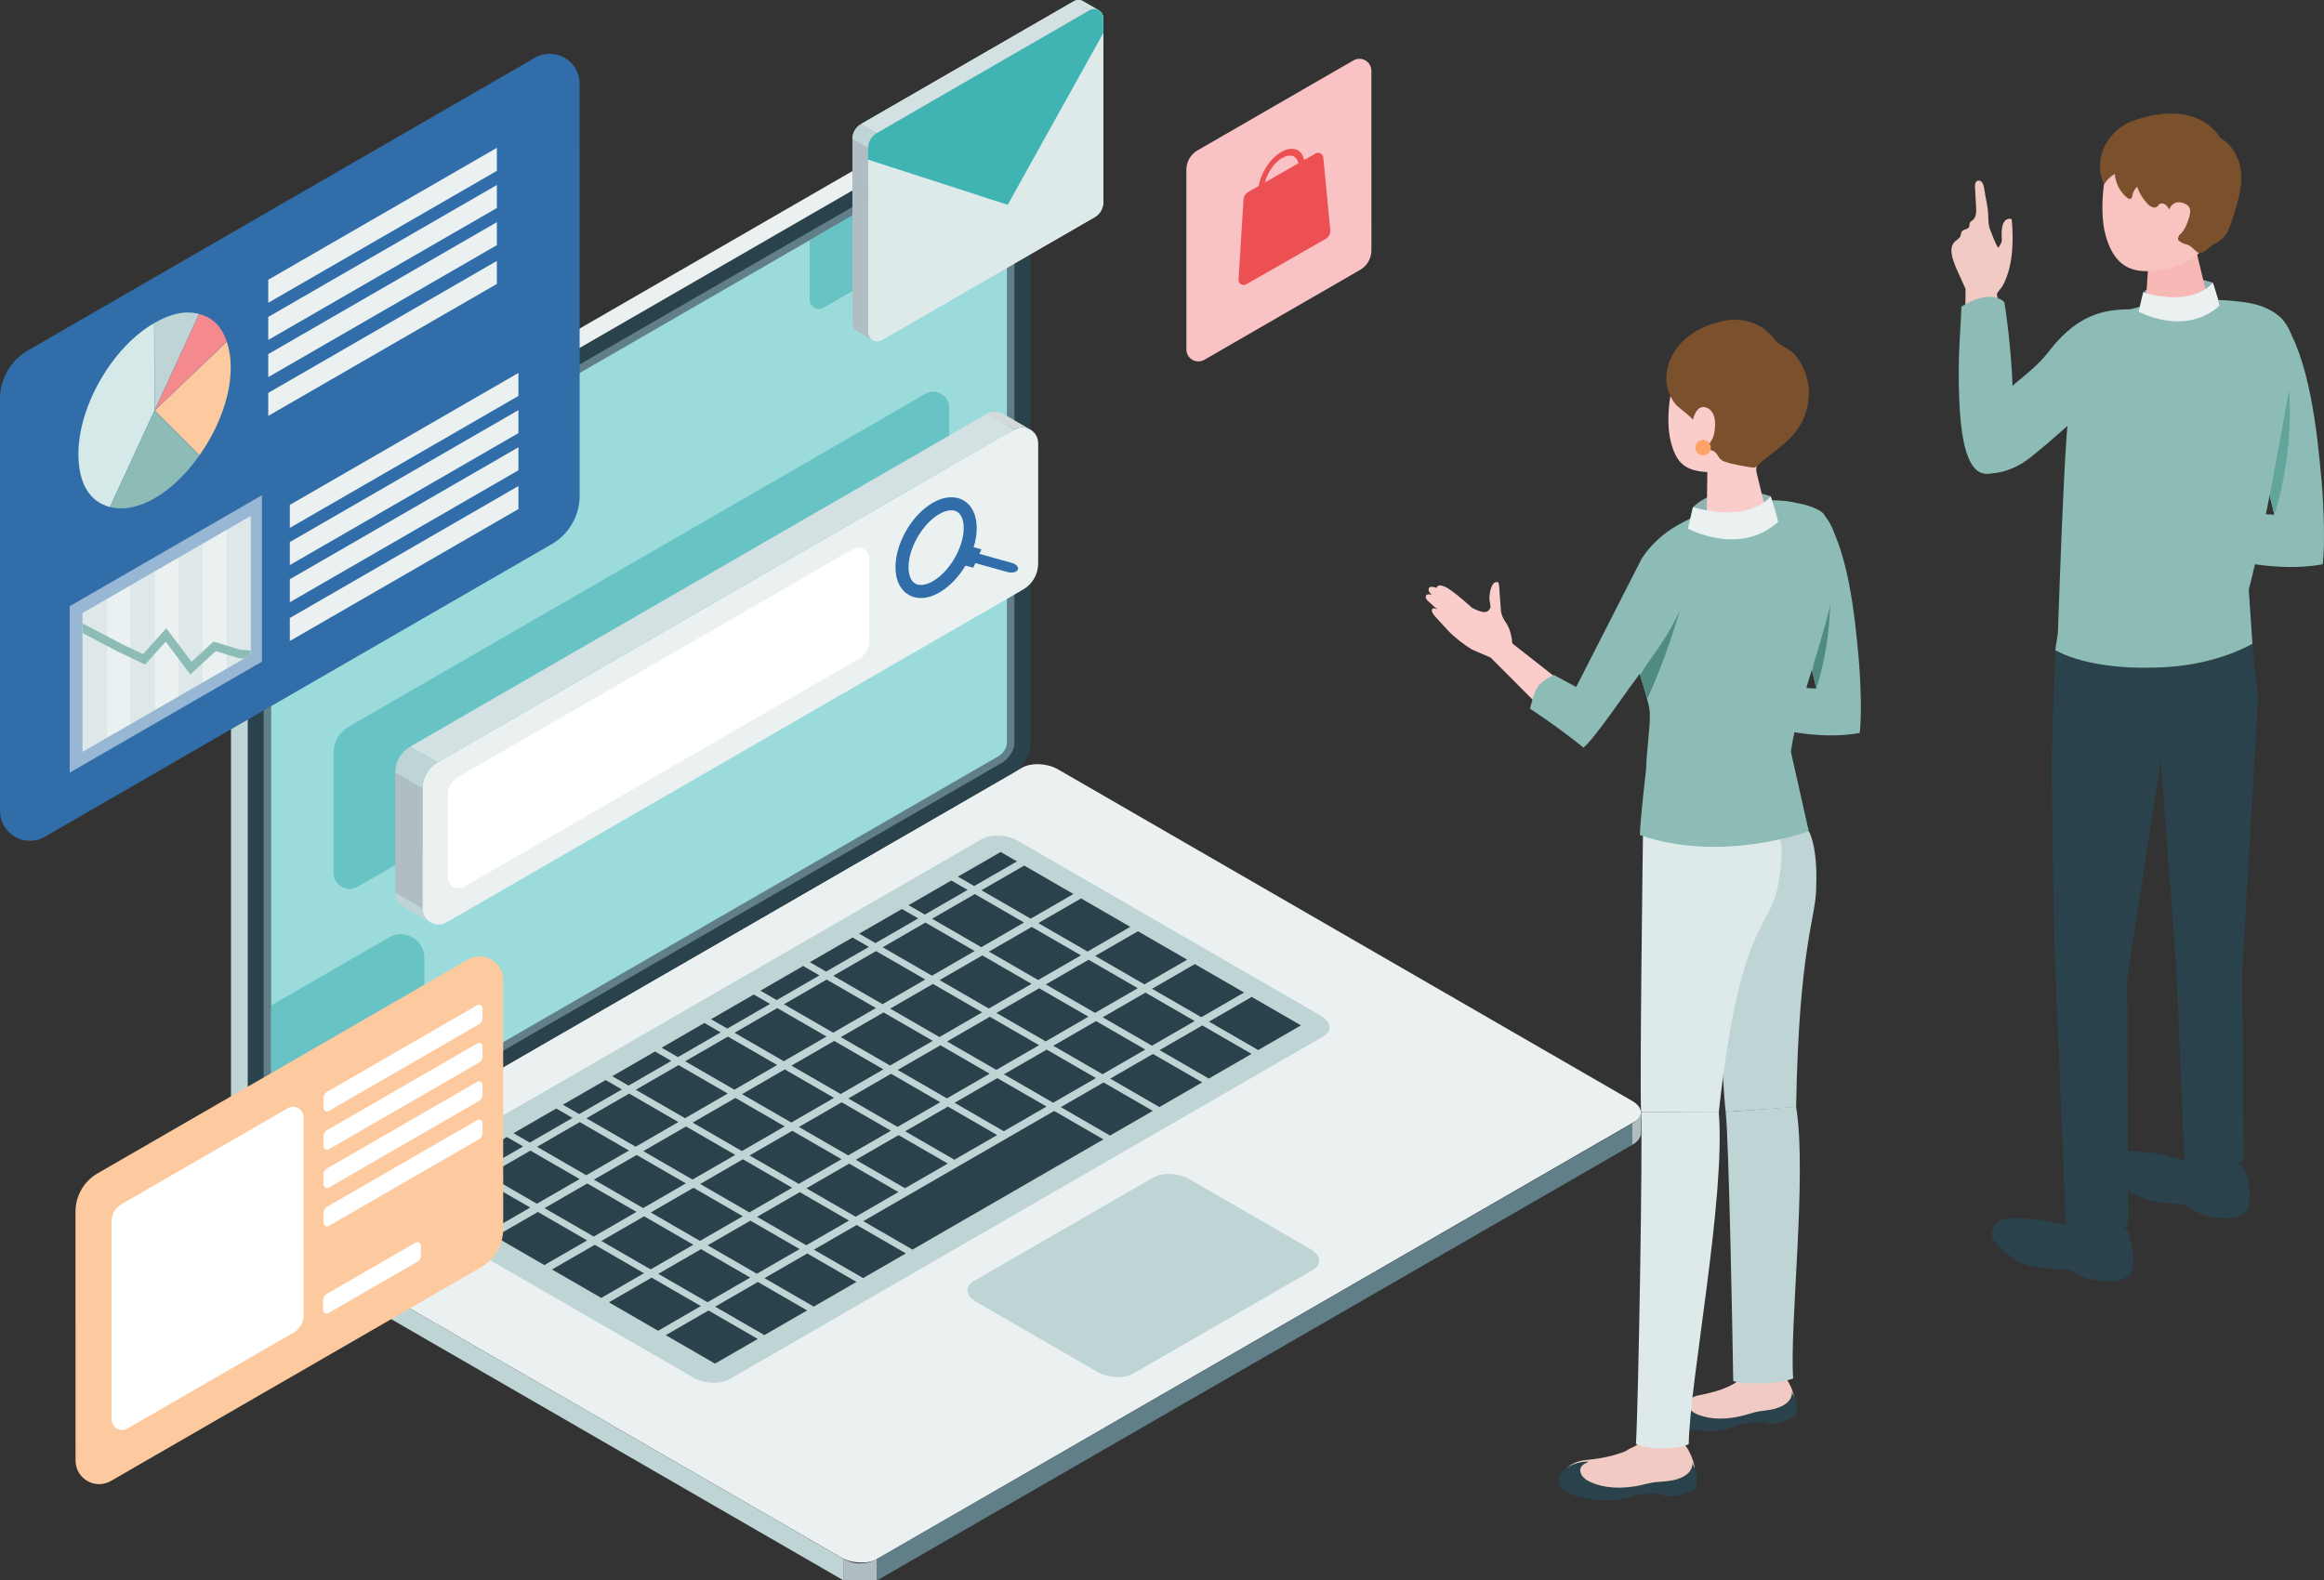 <?xml version="1.0" encoding="utf-8"?>
<!-- Generator: Adobe Illustrator 15.0.0, SVG Export Plug-In  -->
<!DOCTYPE svg PUBLIC "-//W3C//DTD SVG 1.1//EN" "http://www.w3.org/Graphics/SVG/1.1/DTD/svg11.dtd">
<svg version="1.1"
	 xmlns="http://www.w3.org/2000/svg" xmlns:xlink="http://www.w3.org/1999/xlink" xmlns:a="http://ns.adobe.com/AdobeSVGViewerExtensions/3.0/"
	 x="0px" y="0px" width="100px" height="68px" viewBox="0 0 100 68" enable-background="new 0 0 100 68" xml:space="preserve">
<rect x="0" y="0" width="100" height="68" fill="#333333" stroke="none"/>
<defs>
</defs>
<path fill="#F9C3C5" d="M51.531,6.471L58.237,2.6c0.344-0.198,0.773,0.05,0.773,0.447l0.001,7.729c0,0.345-0.185,0.665-0.483,0.837
	l-6.706,3.872c-0.344,0.199-0.773-0.05-0.773-0.447l-0.001-7.729C51.047,6.963,51.232,6.644,51.531,6.471z"/>
<path fill="#ED5053" d="M53.292,12.045c0,0.17,0.186,0.276,0.334,0.191l3.41-1.95c0.129-0.074,0.208-0.21,0.208-0.358l-0.302-3.131
	c0-0.17-0.186-0.276-0.334-0.191l-0.491,0.28c-0.095-0.463-0.498-0.623-0.98-0.347c-0.482,0.276-0.883,0.895-0.975,1.465
	l-0.448,0.256c-0.129,0.074-0.208,0.21-0.208,0.358L53.292,12.045z M55.873,7.026l-1.444,0.826c0.107-0.434,0.422-0.882,0.774-1.07
	C55.537,6.604,55.802,6.715,55.873,7.026z"/>
<path fill="#EBF1F1" d="M70.341,48.272L37.737,67.096c-0.396,0.229-1.085,0.2-1.541-0.063L11.478,52.757
	c-0.455-0.263-0.504-0.662-0.108-0.89l32.604-18.824c0.396-0.229,1.085-0.2,1.541,0.063l24.718,14.276
	C70.688,47.646,70.737,48.043,70.341,48.272z"/>
<path fill="#BFD4D5" d="M56.5,54.651l-7.728,4.461c-0.396,0.228-1.085,0.2-1.541-0.063l-5.228-3.02
	c-0.456-0.263-0.504-0.662-0.109-0.89l7.728-4.461c0.396-0.229,1.085-0.2,1.541,0.063l5.229,3.02
	C56.846,54.024,56.895,54.422,56.5,54.651z"/>
<path fill="#BFD4D5" d="M56.942,44.604L31.388,59.358c-0.395,0.229-1.085,0.2-1.54-0.063l-13.05-7.538
	c-0.456-0.263-0.504-0.661-0.109-0.89l25.554-14.753c0.396-0.229,1.085-0.2,1.541,0.063l13.05,7.537
	C57.289,43.978,57.338,44.376,56.942,44.604z"/>
<polygon fill="#2A424B" points="55.979,44.13 54.139,45.192 52.021,43.968 53.86,42.906 "/>
<polygon fill="#2A424B" points="53.531,42.716 51.691,43.778 49.573,42.555 51.413,41.493 "/>
<polygon fill="#2A424B" points="51.083,41.303 49.244,42.365 47.125,41.141 48.965,40.079 "/>
<polygon fill="#2A424B" points="48.636,39.889 46.797,40.952 44.678,39.728 46.518,38.666 "/>
<polygon fill="#2A424B" points="46.189,38.476 44.35,39.538 42.231,38.314 44.071,37.252 "/>
<polygon fill="#2A424B" points="53.854,45.357 52.014,46.419 49.896,45.195 51.735,44.133 "/>
<polygon fill="#2A424B" points="51.406,43.943 49.567,45.005 47.448,43.782 49.288,42.72 "/>
<polygon fill="#2A424B" points="48.959,42.53 47.12,43.592 45.001,42.368 46.84,41.306 "/>
<polygon fill="#2A424B" points="46.512,41.116 44.672,42.178 42.554,40.955 44.393,39.893 "/>
<polygon fill="#2A424B" points="44.064,39.703 42.225,40.765 40.106,39.541 41.946,38.479 "/>
<polygon fill="#2A424B" points="51.729,46.583 49.889,47.646 47.771,46.422 49.61,45.36 "/>
<polygon fill="#2A424B" points="49.281,45.17 47.442,46.232 45.323,45.008 47.163,43.946 "/>
<polygon fill="#2A424B" points="46.834,43.756 44.995,44.818 42.876,43.595 44.715,42.533 "/>
<polygon fill="#2A424B" points="44.387,42.343 42.547,43.405 40.429,42.181 42.268,41.119 "/>
<polygon fill="#2A424B" points="41.939,40.93 40.1,41.992 37.981,40.768 39.821,39.706 "/>
<polygon fill="#2A424B" points="49.604,47.81 47.764,48.872 45.646,47.648 47.485,46.586 "/>
<polygon fill="#2A424B" points="47.157,46.397 45.317,47.459 43.198,46.235 45.038,45.173 "/>
<polygon fill="#2A424B" points="44.709,44.983 42.87,46.045 40.751,44.822 42.591,43.76 "/>
<polygon fill="#2A424B" points="42.262,43.57 40.422,44.632 38.304,43.408 40.144,42.346 "/>
<polygon fill="#2A424B" points="39.814,42.156 37.975,43.218 35.856,41.995 37.696,40.933 "/>
<polygon fill="#2A424B" points="45.032,47.624 43.192,48.686 41.074,47.462 42.913,46.4 "/>
<polygon fill="#2A424B" points="42.584,46.21 40.745,47.272 38.626,46.048 40.466,44.986 "/>
<polygon fill="#2A424B" points="40.137,44.796 38.298,45.858 36.179,44.635 38.019,43.573 "/>
<polygon fill="#2A424B" points="37.69,43.383 35.851,44.445 33.732,43.221 35.571,42.159 "/>
<polygon fill="#2A424B" points="42.907,48.85 41.067,49.912 38.949,48.688 40.788,47.626 "/>
<polygon fill="#2A424B" points="40.459,47.437 38.62,48.499 36.501,47.275 38.341,46.213 "/>
<polygon fill="#2A424B" points="38.012,46.023 36.173,47.085 34.054,45.862 35.894,44.8 "/>
<polygon fill="#2A424B" points="35.565,44.61 33.726,45.672 31.607,44.448 33.446,43.386 "/>
<polygon fill="#2A424B" points="40.782,50.077 38.942,51.139 36.824,49.916 38.664,48.854 "/>
<polygon fill="#2A424B" points="38.334,48.664 36.495,49.726 34.376,48.502 36.216,47.44 "/>
<polygon fill="#2A424B" points="35.887,47.25 34.048,48.312 31.929,47.088 33.769,46.026 "/>
<polygon fill="#2A424B" points="33.44,45.836 31.601,46.898 29.482,45.675 31.322,44.613 "/>
<polygon fill="#2A424B" points="47.479,49.037 39.265,53.779 37.146,52.556 45.36,47.813 "/>
<polygon fill="#2A424B" points="38.657,51.304 36.818,52.366 34.699,51.142 36.539,50.08 "/>
<polygon fill="#2A424B" points="36.21,49.89 34.371,50.952 32.252,49.729 34.091,48.667 "/>
<polygon fill="#2A424B" points="33.763,48.477 31.923,49.539 29.805,48.315 31.644,47.253 "/>
<polygon fill="#2A424B" points="31.315,47.063 29.476,48.125 27.357,46.902 29.197,45.84 "/>
<polygon fill="#2A424B" points="38.979,53.944 37.14,55.006 35.021,53.783 36.861,52.721 "/>
<polygon fill="#2A424B" points="36.532,52.531 34.693,53.593 32.574,52.369 34.414,51.307 "/>
<polygon fill="#2A424B" points="34.085,51.117 32.246,52.179 30.127,50.956 31.966,49.894 "/>
<polygon fill="#2A424B" points="31.638,49.704 29.798,50.766 27.68,49.542 29.519,48.48 "/>
<polygon fill="#2A424B" points="29.19,48.29 27.351,49.352 25.232,48.128 27.072,47.066 "/>
<polygon fill="#2A424B" points="36.855,55.171 35.015,56.233 32.896,55.009 34.736,53.947 "/>
<polygon fill="#2A424B" points="34.407,53.757 32.568,54.819 30.449,53.596 32.289,52.534 "/>
<polygon fill="#2A424B" points="31.96,52.344 30.121,53.406 28.002,52.182 29.841,51.12 "/>
<polygon fill="#2A424B" points="29.513,50.93 27.673,51.993 25.555,50.769 27.394,49.707 "/>
<polygon fill="#2A424B" points="27.065,49.517 25.226,50.579 23.107,49.355 24.947,48.293 "/>
<polygon fill="#2A424B" points="34.73,56.398 32.891,57.459 30.772,56.236 32.611,55.174 "/>
<polygon fill="#2A424B" points="32.283,54.984 30.443,56.046 28.325,54.823 30.164,53.761 "/>
<polygon fill="#2A424B" points="29.835,53.571 27.996,54.633 25.877,53.409 27.717,52.347 "/>
<polygon fill="#2A424B" points="27.388,52.157 25.548,53.219 23.43,51.996 25.27,50.934 "/>
<polygon fill="#2A424B" points="24.941,50.744 23.101,51.806 20.983,50.582 22.822,49.52 "/>
<polygon fill="#2A424B" points="32.605,57.625 30.766,58.687 28.647,57.463 30.486,56.401 "/>
<polygon fill="#2A424B" points="30.158,56.211 28.318,57.273 26.2,56.049 28.039,54.987 "/>
<polygon fill="#2A424B" points="27.71,54.797 25.871,55.859 23.752,54.636 25.592,53.574 "/>
<polygon fill="#2A424B" points="25.263,53.384 23.424,54.446 21.305,53.222 23.145,52.16 "/>
<polygon fill="#2A424B" points="22.816,51.971 20.977,53.033 18.858,51.809 20.697,50.747 "/>
<polygon fill="#2A424B" points="43.759,37.072 41.92,38.134 41.219,37.729 43.059,36.667 "/>
<polygon fill="#2A424B" points="41.634,38.299 39.795,39.361 39.094,38.957 40.934,37.895 "/>
<polygon fill="#2A424B" points="39.509,39.526 37.67,40.588 36.969,40.183 38.809,39.121 "/>
<polygon fill="#2A424B" points="37.385,40.753 35.545,41.815 34.845,41.41 36.684,40.348 "/>
<polygon fill="#2A424B" points="35.26,41.979 33.42,43.042 32.72,42.637 34.559,41.575 "/>
<polygon fill="#2A424B" points="33.135,43.207 31.295,44.268 30.595,43.864 32.434,42.802 "/>
<polygon fill="#2A424B" points="31.01,44.433 29.171,45.495 28.47,45.09 30.31,44.028 "/>
<polygon fill="#2A424B" points="28.885,45.66 27.046,46.722 26.345,46.317 28.185,45.255 "/>
<polygon fill="#2A424B" points="26.76,46.887 24.921,47.949 24.22,47.544 26.06,46.482 "/>
<polygon fill="#2A424B" points="24.636,48.113 22.796,49.175 22.095,48.771 23.935,47.708 "/>
<polygon fill="#2A424B" points="22.511,49.34 20.671,50.402 19.971,49.998 21.81,48.936 "/>
<polygon fill="#2A424B" points="20.386,50.567 18.546,51.629 17.846,51.224 19.685,50.162 "/>
<path fill="#2A424B" d="M11.37,51.867l32.258-18.624c0.392-0.226,0.708-0.726,0.708-1.118V4.485c0-0.391-0.317-0.525-0.708-0.299
	L11.37,22.81c-0.392,0.226-0.708,0.726-0.708,1.117v27.641C10.661,51.959,10.978,52.093,11.37,51.867z"/>
<path fill="#617F88" d="M11.876,50.864l31.244-18.039c0.293-0.169,0.531-0.545,0.531-0.838V5.414c0-0.293-0.238-0.394-0.531-0.225
	L11.876,23.228c-0.293,0.169-0.531,0.545-0.531,0.838v26.573C11.345,50.933,11.583,51.033,11.876,50.864z"/>
<path fill="#9CDBDC" d="M12.024,50.409l30.948-17.868c0.196-0.113,0.354-0.363,0.354-0.559V5.794c0-0.196-0.158-0.263-0.354-0.15
	L12.024,23.512c-0.196,0.113-0.354,0.363-0.354,0.559v26.188C11.67,50.455,11.829,50.522,12.024,50.409z"/>
<polygon fill="#BFD4D5" points="36.31,67.102 11.471,52.753 11.471,53.676 36.31,68.025 "/>
<polygon fill="#BFD4D5" points="10.661,23.927 9.939,23.51 9.939,51.205 10.661,51.621 "/>
<path fill="#D3E1E2" d="M10.647,22.393c-0.391,0.226-0.708,0.726-0.708,1.117l0.722,0.417c0-0.391,0.317-0.891,0.708-1.117
	L10.647,22.393z"/>
<polygon fill="#617F88" points="37.726,67.102 37.726,68.025 70.239,49.271 70.239,48.348 "/>
<path fill="#B0BEC3" d="M36.31,68.02L36.31,68.02c0.438,0.253,0.978,0.253,1.415,0l0,0v-0.923l0,0c-0.438,0.252-0.977,0.252-1.415,0
	l0,0V68.02z"/>
<path fill="#BFD4D5" d="M11.471,53.676c-0.244-0.143-0.368-0.325-0.368-0.499l-0.001-0.012v-0.907l0-0.014
	c-0.007,0.179,0.12,0.369,0.375,0.516L11.471,53.676"/>
<path fill="#B0BEC3" d="M70.239,49.271c0.244-0.143,0.369-0.326,0.369-0.5l0.001-0.011v-0.908l0-0.014
	c0.007,0.179-0.121,0.369-0.375,0.516L70.239,49.271"/>
<polygon fill="#EBF1F1" points="42.905,3.769 10.647,22.393 11.37,22.81 43.627,4.186 "/>
<path fill="#EBF1F1" d="M44.181,4.133c-0.129-0.087-0.33-0.076-0.554,0.053l-0.722-0.417c0.219-0.126,0.415-0.14,0.545-0.059
	L44.181,4.133z"/>
<path fill="#BFD4D5" d="M10.663,51.621c0.012,0.151,0.076,0.257,0.175,0.313l-0.07-0.039l-0.621-0.31
	c-0.128-0.054-0.208-0.186-0.208-0.381L10.663,51.621z"/>
<path fill="#68C3C5" d="M14.998,31.279l24.815-14.327c0.458-0.265,1.031,0.066,1.031,0.596v5.175c0,0.46-0.246,0.886-0.645,1.116
	L15.385,38.166c-0.458,0.265-1.031-0.066-1.031-0.595v-5.175C14.354,31.935,14.599,31.509,14.998,31.279z"/>
<path fill="#EBF1F1" d="M18.825,32.811l24.816-14.327c0.458-0.265,1.031,0.066,1.031,0.595v5.175c0,0.461-0.246,0.886-0.645,1.117
	L19.212,39.697c-0.458,0.265-1.032-0.066-1.032-0.595v-5.175C18.181,33.466,18.427,33.041,18.825,32.811z"/>
<path fill="#D2DADC" d="M43.641,18.483l-1.173-0.678c0.228-0.131,0.485-0.116,0.685-0.001l1.175,0.678
	C44.127,18.367,43.87,18.351,43.641,18.483z"/>
<polygon fill="#B0BEC3" points="18.181,33.927 17.007,33.25 17.007,38.424 18.181,39.102 "/>
<path fill="#BFD4D5" d="M18.181,39.102c0,0.266,0.146,0.482,0.348,0.598l-1.175-0.678c-0.203-0.115-0.347-0.331-0.347-0.597
	L18.181,39.102"/>
<path fill="#BFD4D5" d="M18.181,33.927l-1.175-0.679c0-0.46,0.248-0.885,0.646-1.115l1.173,0.69
	C18.427,33.041,18.181,33.466,18.181,33.927z"/>
<polygon fill="#D3E1E2" points="17.652,32.133 18.825,32.811 43.641,18.483 42.468,17.806 "/>
<path fill="#FFFFFF" d="M19.705,33.445L36.7,23.633c0.314-0.181,0.706,0.045,0.706,0.408v3.544c0,0.315-0.168,0.607-0.441,0.765
	L19.97,38.161c-0.314,0.181-0.707-0.045-0.707-0.408v-3.544C19.264,33.894,19.432,33.603,19.705,33.445z"/>
<path fill="#316EA9" d="M41.46,24.322l0.421,0.11l0.087-0.198l1.391,0.387c0.195,0.052,0.392,0.005,0.44-0.104
	c0.028-0.065-0.001-0.137-0.071-0.196c-0.048-0.041-0.114-0.075-0.194-0.096l-1.391-0.387l0.087-0.198l-0.505-0.132l0,0"/>
<path fill="#316EA9" d="M39.625,25.738c-0.188,0-0.364-0.045-0.522-0.136c-0.367-0.211-0.57-0.632-0.571-1.185
	c-0.003-1.037,0.701-2.256,1.603-2.777l0,0c0.484-0.279,0.953-0.316,1.322-0.104c0.367,0.211,0.569,0.632,0.571,1.185
	c0.003,1.037-0.701,2.256-1.603,2.777C40.148,25.657,39.876,25.738,39.625,25.738z M40.415,22.125
	c-0.719,0.415-1.325,1.464-1.322,2.29c0.001,0.34,0.106,0.595,0.29,0.701c0.185,0.107,0.463,0.069,0.762-0.104
	c0.719-0.415,1.325-1.464,1.323-2.29c-0.001-0.34-0.107-0.595-0.291-0.701C40.991,21.915,40.714,21.953,40.415,22.125L40.415,22.125
	z"/>
<path fill="#68C3C5" d="M42.973,5.644l-8.134,4.697v2.563c0,0.305,0.33,0.495,0.593,0.342l7.895-4.558V5.794
	C43.327,5.598,43.168,5.531,42.973,5.644z"/>
<path fill="#68C3C5" d="M16.738,40.345l-5.068,2.926v6.989c0,0.196,0.158,0.263,0.354,0.15l6.236-3.601l-0.001-5.586
	C18.259,40.442,17.414,39.954,16.738,40.345z"/>
<path fill="#EBF1F1" d="M37.725,5.729l9.155-5.286c0.264-0.152,0.594,0.038,0.594,0.343v7.917c0,0.265-0.141,0.51-0.371,0.643
	l-9.155,5.286c-0.264,0.152-0.594-0.038-0.594-0.343V6.372C37.354,6.106,37.496,5.861,37.725,5.729z"/>
<path fill="#DEE9E9" d="M46.88,0.443l-0.675-0.39c0.131-0.076,0.279-0.067,0.395-0.001l0.676,0.39
	C47.16,0.377,47.012,0.368,46.88,0.443z"/>
<polygon fill="#B0BEC3" points="37.354,6.372 36.679,5.982 36.679,13.898 37.354,14.288 "/>
<path fill="#B0BEC3" d="M37.354,14.288c0,0.153,0.083,0.278,0.2,0.344l-0.676-0.391c-0.117-0.066-0.2-0.19-0.2-0.343L37.354,14.288"
	/>
<path fill="#BFD4D5" d="M37.354,6.372l-0.676-0.39c0-0.265,0.143-0.51,0.372-0.643l0.675,0.397
	C37.496,5.861,37.354,6.106,37.354,6.372z"/>
<polygon fill="#DEE9E9" points="37.05,5.339 37.725,5.729 46.88,0.443 46.205,0.054 "/>
<path fill="#DEE9E9" d="M37.725,5.729l9.155-5.286c0.264-0.152,0.594,0.038,0.594,0.343v7.917c0,0.265-0.141,0.51-0.371,0.643
	l-9.155,5.286c-0.264,0.152-0.594-0.038-0.594-0.343V6.372C37.354,6.106,37.496,5.861,37.725,5.729z"/>
<path fill="#D3E1E2" d="M46.88,0.443l-0.675-0.39c0.131-0.076,0.279-0.067,0.395-0.001l0.676,0.39
	C47.16,0.377,47.012,0.368,46.88,0.443z"/>
<polygon fill="#B0BEC3" points="37.354,6.372 36.679,5.982 36.679,13.898 37.354,14.288 "/>
<path fill="#B0BEC3" d="M37.354,14.288c0,0.153,0.083,0.278,0.2,0.344l-0.676-0.391c-0.117-0.066-0.2-0.19-0.2-0.343L37.354,14.288"
	/>
<path fill="#BFD4D5" d="M37.354,6.372l-0.676-0.39c0-0.265,0.143-0.51,0.372-0.643l0.675,0.397
	C37.496,5.861,37.354,6.106,37.354,6.372z"/>
<polygon fill="#D3E1E2" points="37.05,5.339 37.725,5.729 46.88,0.443 46.205,0.054 "/>
<path fill="#40B3B3" d="M37.354,6.87V6.372c0-0.265,0.142-0.51,0.371-0.643l9.155-5.286c0.264-0.152,0.594,0.038,0.594,0.343V1.42
	l-4.113,7.394L37.354,6.87z"/>
<path fill="#F1CAC4" d="M76.619,59.038c0.503,0.495,0.598,1.147,0.598,1.147s0.123,0.57-0.981,0.81
	c-0.24,0.049-0.498,0.092-0.743,0.06c-0.195-0.026-0.313-0.1-0.519-0.054c-0.302,0.068-0.59,0.186-0.892,0.251
	c-0.282,0.062-0.581,0.081-0.868,0.041c-0.084-0.012-0.168-0.029-0.249-0.056c-0.259-0.085-0.856-0.273-0.909-0.593
	c-0.023-0.136,0.061-0.273,0.175-0.352c0.113-0.079,0.252-0.111,0.387-0.14c0.875-0.187,1.84-0.313,2.49-0.99
	c0.135-0.141,0.365-0.257,0.638-0.308C76.127,58.785,76.476,58.865,76.619,59.038z"/>
<path fill="#2A424B" d="M76.536,60.576c-0.271,0.103-0.54,0.123-0.82,0.163c-0.278,0.041-0.548,0.152-0.825,0.213
	c-0.588,0.129-1.213,0.16-1.787-0.052c-0.18-0.066-0.365-0.169-0.438-0.347c-0.108-0.261,0.109-0.384,0.299-0.478
	c-0.304,0.003-0.653,0.125-0.893,0.313c-0.201,0.159-0.327,0.444-0.223,0.678c0.095,0.211,0.334,0.312,0.558,0.374
	c0.555,0.155,1.139,0.188,1.708,0.105c0.325-0.048,0.627-0.199,0.946-0.274c0.162-0.038,0.31-0.039,0.473-0.049
	c0.089-0.005,0.279-0.056,0.356-0.022c0.027,0.012,0.049,0.034,0.076,0.049c0.042,0.023,0.091,0.026,0.139,0.027
	c0.421,0.006,0.843-0.126,1.185-0.373c0.048-0.196,0.06-0.41,0.001-0.604c-0.046-0.152-0.17-0.286-0.186-0.451
	C77.14,60.235,76.872,60.449,76.536,60.576z"/>
<path fill="#F1CAC4" d="M72.217,61.856c0.559,0.514,0.685,1.211,0.685,1.211s0.154,0.609-1.025,0.908
	c-0.257,0.062-0.532,0.118-0.797,0.092c-0.21-0.021-0.34-0.096-0.56-0.039c-0.322,0.083-0.628,0.221-0.95,0.303
	c-0.301,0.077-0.622,0.109-0.932,0.076c-0.091-0.009-0.182-0.025-0.27-0.051c-0.949-0.277-1.167-0.498-1.088-0.908
	c0.071-0.363,0.569-0.569,0.882-0.601c0.621-0.063,1.139-0.145,1.733-0.369c0.101-0.039,0.173-0.114,0.279-0.154
	c0.159-0.06,0.308-0.152,0.421-0.279c0.14-0.156,0.383-0.29,0.675-0.354C71.679,61.603,72.057,61.676,72.217,61.856z"/>
<path fill="#2A424B" d="M72.175,63.658c-0.297,0.094-0.588,0.099-0.891,0.125c-0.301,0.026-0.598,0.131-0.899,0.18
	c-0.64,0.104-1.313,0.098-1.916-0.164c-0.189-0.082-0.382-0.204-0.45-0.399c-0.1-0.286,0.141-0.406,0.35-0.495
	c-0.327-0.015-0.709,0.095-0.978,0.283c-0.226,0.159-0.379,0.458-0.281,0.715c0.088,0.232,0.341,0.355,0.576,0.435
	c0.587,0.2,1.212,0.271,1.829,0.216c0.353-0.032,0.686-0.175,1.033-0.237c0.177-0.031,0.335-0.023,0.511-0.024
	c0.096,0,0.303-0.043,0.383-0.002c0.029,0.015,0.051,0.04,0.078,0.057c0.043,0.027,0.097,0.034,0.148,0.037
	c0.452,0.032,0.913-0.085,1.294-0.33c0.064-0.208,0.089-0.437,0.039-0.648c-0.041-0.167-0.166-0.317-0.173-0.495
	C72.844,63.329,72.543,63.542,72.175,63.658z"/>
<path fill="#8CBCB5" d="M73.776,29.383l4.38,0.252l-1.574-6.596c-0.194-0.642-0.045-1.229,0.614-1.312
	c0.523-0.066,1.145,0.204,1.286,0.405c1.021,1.46,1.326,4.245,1.502,6.275c0.083,0.954,0.127,2.438,0.037,3.139
	c-2.728,0.501-6.091-0.968-6.091-0.968L73.776,29.383z"/>
<path fill="#508B82" d="M77.98,28.899l0.746-4.054c0,0,0.229,2.267-0.57,4.79C78.095,29.381,77.98,28.899,77.98,28.899z"/>
<path fill="#BFD4D5" d="M74.254,47.853c0.137,1.047,0.305,10.114,0.326,11.583c0.583,0.199,2.051,0.106,2.579-0.11
	c-0.164-2.238,0.608-8.746,0.126-11.694L74.254,47.853z"/>
<path fill="#BFD4D5" d="M77.286,47.647c0.12-7.003,0.873-8.165,0.864-9.484c0.069-1.788-0.32-2.392-0.32-2.392l-1.125-0.01
	l-3.118,1.175c0,0,0.535,9.869,0.667,10.917L77.286,47.647z"/>
<path fill="#DEE9E9" d="M70.616,47.863c0.073,1.296-0.113,12.47-0.222,14.273c0.494,0.279,1.789,0.252,2.27,0.019
	c0.05-2.756,1.602-10.643,1.293-14.302L70.616,47.863z"/>
<path fill="#DEE9E9" d="M73.958,47.872c0.904-8.317,2.205-7.834,2.555-9.8c0.299-1.672,0.057-2.03,0.057-2.03l-2.365-1.237
	l-3.508,1.029c0,0-0.148,10.732-0.082,12.029L73.958,47.872z"/>
<path fill="#91B1B3" d="M76.191,21.36c0,0-2.025-0.769-3.342,0.465c-0.092,0.39-0.218,0.924-0.218,0.924s1.927,1.155,3.93-0.107
	C76.476,22.299,76.191,21.36,76.191,21.36z"/>
<path fill="#8CBCB5" d="M70.827,33.127c0.054-1.186,0.178-1.757,0.164-2.424c-0.015-0.754-1.149-3.367-0.772-4.021
	c0.539-0.934,0.61-1.634,0.635-2.847c0.823-1.555,4.419-2.701,6.521-2.174c3.717,0.625,0.152,7.107-0.313,10.699l0.768,3.411
	c0,0-3.709,1.4-7.266,0.169C70.564,35.403,70.827,33.127,70.827,33.127z"/>
<path fill="#FACDCB" d="M72.137,16.022c0.221-0.519,0.882-1.216,2.583-1.077c1.701,0.138,2.06,1.394,1.97,2.879
	c-0.051,0.844-0.398,1.554-0.94,1.999c-0.151,0.125-0.211,0.329-0.165,0.52c0.128,0.521,0.354,1.456,0.354,1.456
	c-0.004,0.306-0.566,0.598-1.255,0.652c-0.689,0.055-1.245-0.149-1.241-0.455l0.023-1.679c-0.926-0.053-1.338-0.354-1.58-1.338
	C71.653,18.025,71.883,16.617,72.137,16.022z"/>
<path fill="#EBF1F1" d="M76.191,21.36c0,0-0.855,1.178-3.342,0.465l-0.218,0.924c0,0,2.207,1.214,3.882-0.289
	C76.426,22.04,76.191,21.36,76.191,21.36z"/>
<path fill="#7B502C" d="M76.439,19.37c-0.27,0.213-0.548,0.418-0.799,0.651c-0.047,0.043-0.097,0.09-0.16,0.102
	c-0.04,0.007-0.08,0-0.12-0.006c-0.383-0.067-0.819-0.126-1.184-0.263c-0.257-0.099-0.227-0.314-0.438-0.44
	c-0.057-0.034-0.127-0.038-0.189-0.06c-0.191-0.069-0.058-0.173,0.014-0.271c0.092-0.125,0.165-0.267,0.195-0.419
	c0.091-0.448,0.059-0.957-0.314-1.115c-0.184-0.079-0.342-0.007-0.449,0.153c-0.053,0.079-0.091,0.169-0.123,0.259
	c-0.006,0.018-0.019,0.09-0.035,0.114c-0.002,0.004-0.005,0.007-0.008,0.007c0.091-0.03-0.622-0.561-0.687-0.635
	c-0.249-0.28-0.403-0.646-0.434-1.018c-0.051-0.646,0.241-1.291,0.703-1.745c0.462-0.454,1.077-0.729,1.71-0.865
	c0.855-0.184,1.71,0.07,2.241,0.794c0.183,0.25,0.653,0.388,0.88,0.663c0.304,0.367,0.505,0.82,0.57,1.292
	c0.099,0.718-0.115,1.47-0.564,2.038C77.017,18.898,76.732,19.138,76.439,19.37z"/>
<path fill="#508B82" d="M70.564,29.07l1.719-2.804c0,0-0.598,2.105-1.407,3.814C70.843,29.839,70.564,29.07,70.564,29.07z"/>
<path fill="#FACDCB" d="M66.727,30.891l-2.59-2.592l-0.798-0.344c-0.328-0.197-0.778-0.542-1.036-0.823
	c-0.28-0.306-0.492-0.531-0.558-0.608c-0.098-0.115-0.187-0.262-0.099-0.331c0.066-0.051,0.225,0.05,0.225,0.05
	s-0.387-0.332-0.437-0.385c-0.049-0.054-0.13-0.168-0.059-0.243c0.071-0.074,0.239-0.011,0.239-0.011
	c-0.159-0.137-0.168-0.243-0.115-0.312c0.067-0.087,0.325,0.009,0.325,0.009s-0.003-0.21,0.371-0.039
	c0.335,0.153,1.153,0.903,1.153,0.903c0.204,0.095,0.399,0.193,0.569,0.174c0.104-0.012,0.198-0.104,0.217-0.207
	c0.012-0.063-0.046-0.289-0.047-0.353c-0.003-0.174,0.059-0.766,0.34-0.728c0.015,0.002,0.031,0.006,0.042,0.018
	c0.012,0.012,0.017,0.03,0.021,0.047c0.024,0.114,0.028,0.238,0.034,0.354c0.013,0.246,0.038,0.491,0.055,0.737
	c0,0.006,0.001,0.012,0.001,0.018c0.008,0.195,0.082,0.379,0.197,0.537c0.277,0.379,0.295,0.928,0.295,0.928l2.005,1.574
	L66.727,30.891z"/>
<path fill="#8CBCB5" d="M66.863,29.051l0.959,0.514l2.829-5.543c0.876-1.285,1.011-0.64,1.542-0.273
	c0.422,0.291,0.588,0.596,0.56,0.833c-0.206,1.718-1.172,3.055-2.359,4.639c-0.558,0.744-1.738,2.506-2.258,2.955
	c-1.078-0.878-2.301-1.676-2.301-1.676s0.161-0.696,0.342-0.963C66.348,29.286,66.863,29.051,66.863,29.051z"/>
<circle fill="#FCA167" cx="73.281" cy="19.264" r="0.333"/>
<path fill="#F1CAC4" d="M84.547,14.792l0.03-2.353l-0.434-0.969c-0.124-0.325-0.317-0.817-0.012-1.087
	c0.078-0.069,0.18-0.121,0.221-0.216c0.029-0.068,0.023-0.15,0.068-0.209c0.078-0.1,0.265-0.082,0.313-0.199
	c0.021-0.052,0.004-0.114,0.026-0.166c0.023-0.054,0.081-0.082,0.125-0.119c0.157-0.13,0.159-0.366,0.147-0.569
	c-0.016-0.276-0.032-0.552-0.048-0.828c-0.007-0.115,0.007-0.263,0.117-0.3c0.077-0.025,0.162,0.026,0.203,0.096
	c0.08,0.139,0.094,0.399,0.129,0.563c0.045,0.205,0.076,0.412,0.105,0.619c0.032,0.237,0,0.592,0.091,0.813
	c0.105,0.255,0.205,0.559,0.344,0.79c0.016,0.025,0.143-0.199,0.149-0.221c0.025-0.086,0.013-0.201,0.009-0.289
	c-0.004-0.109,0.001-0.219,0.016-0.327c0.016-0.11,0.044-0.224,0.117-0.308c0.073-0.084,0.202-0.128,0.3-0.075
	c0.064,0.672,0.062,1.473-0.108,2.129c-0.068,0.264-0.164,0.529-0.302,0.766c-0.027,0.046-0.239,0.286-0.23,0.332
	c0,0.001,0.363,1.949,0.363,1.949L84.547,14.792z"/>
<path fill="#91B1B3" d="M95.218,12.169c0,0-1.815-0.689-2.997,0.417c-0.083,0.35-0.196,0.829-0.196,0.829s1.729,1.036,3.524-0.096
	C95.474,13.011,95.218,12.169,95.218,12.169z"/>
<path fill="#8CBCB5" d="M85.761,20.344c-1.038,0.339-1.377-1.179-1.456-3.138c-0.078-1.959,0.068-3.01,0.092-4.01
	c0.492-0.305,1.327-0.671,1.847-0.198C86.365,13.68,87.241,19.86,85.761,20.344z"/>
<path fill="#8CBCB5" d="M92.968,21.869l4.893,0.282l-1.759-7.369c-0.217-0.717,0.267-1.205,1.003-1.299
	c0.585-0.074,0.962,0.06,1.12,0.285c1.141,1.631,1.481,4.743,1.678,7.011c0.092,1.066,0.143,2.724,0.041,3.507
	c-3.047,0.56-6.805-1.081-6.805-1.081L92.968,21.869z"/>
<path fill="#2A424B" d="M96.591,50.391c0.34,0.769,0.159,1.533,0.159,1.533s-0.113,0.686-1.442,0.467
	c-0.288-0.051-0.592-0.116-0.849-0.26c-0.204-0.114-0.303-0.248-0.551-0.287c-0.364-0.057-0.735-0.053-1.098-0.112
	c-0.339-0.056-0.679-0.165-0.979-0.335c-0.088-0.05-0.173-0.106-0.251-0.171c-0.84-0.701-0.965-1.022-0.703-1.402
	c0.167-0.243,0.553-0.397,2.026-0.161c0.368,0.059,0.847,0.273,1.408,0.302c0.188,0.01,0.38-0.019,0.551-0.097
	c0.21-0.096,0.516-0.125,0.841-0.061C96.157,49.895,96.508,50.137,96.591,50.391z"/>
<ellipse transform="matrix(0.981 0.193 -0.193 0.981 11.504 -17.484)" fill="#2A424B" cx="95.593" cy="50.368" rx="1.03" ry="0.572"/>
<path fill="#2A424B" d="M91.546,53.073c0.373,0.753,0.225,1.524,0.225,1.524s-0.083,0.69-1.421,0.529
	c-0.29-0.039-0.596-0.091-0.859-0.223c-0.209-0.105-0.313-0.234-0.563-0.263c-0.366-0.042-0.737-0.021-1.102-0.065
	c-0.341-0.041-0.686-0.136-0.993-0.292c-0.09-0.046-0.178-0.099-0.258-0.16c-0.87-0.664-1.008-0.979-0.762-1.371
	c0.157-0.25,0.535-0.421,2.018-0.249c0.37,0.043,0.858,0.236,1.42,0.241c0.188,0.001,0.378-0.034,0.546-0.12
	c0.206-0.105,0.51-0.147,0.838-0.097C91.091,52.597,91.453,52.823,91.546,53.073z"/>
<ellipse transform="matrix(0.989 0.15 -0.15 0.989 9.009 -13.007)" fill="#2A424B" cx="90.548" cy="53.093" rx="1.03" ry="0.572"/>
<path fill="#2A424B" d="M88.437,27.977l-0.169,4.887l0.13,7.872l0.496,11.968c0,0,0.806,0.684,2.687,0.036
	c0-1.183-0.048-10.635-0.048-10.635l1.446-9.398l0.666,8.958l0.347,8.245c0,0,1.116,0.623,2.551,0.063
	c0-0.376-0.059-8.18-0.059-8.18l0.676-11.66l-0.239-2.43c0,0-1.385,0.85-3.618,1C89.896,28.933,88.437,27.977,88.437,27.977z"/>
<path fill="#8CBCB5" d="M96.921,27.704c0,0-1.385,0.85-3.618,1c-3.408,0.229-4.866-0.727-4.866-0.727l0.113-0.739
	c0,0,0.147-4.32,0.241-6.102c0.072-1.365,0.208-5.251,0.816-6.399c0.911-1.719,4.544-2.054,6.919-1.737
	c2.659,0.356,2.201,2.431,2.037,3.41c-1.018,6.059-1.8,8.968-1.8,8.968L96.921,27.704z"/>
<path fill="#8CBCB5" d="M85.155,20.291c0.262,0.164,1.271,0.156,2.231-0.617c2.153-1.735,3.045-2.831,3.045-2.831
	s1.034-0.875,1.231-2.051c0.146-0.875,0.646-1.506,0.093-1.487c-0.934,0.032-2.196,0.01-3.578,1.799
	c-0.855,1.107-1.796,1.425-2.528,2.57C85.385,18.086,84.561,19.919,85.155,20.291z"/>
<path fill="#63A49B" d="M97.665,21.329l0.833-4.53c0,0,0.256,2.533-0.637,5.352C97.793,21.867,97.665,21.329,97.665,21.329z"/>
<path fill="#F8B9B6" d="M93.432,9.912c0.617-0.049,0.973,0.271,0.997,0.572l0.474,1.99c0,0.351-0.571,0.682-1.274,0.738
	c-0.703,0.057-1.272-0.183-1.272-0.534l0.135-2.131C92.492,10.239,92.814,9.961,93.432,9.912z"/>
<path fill="#F9C3C0" d="M93.662,5.559c1.801,0.238,2.13,1.654,1.925,3.297c-0.267,2.139-1.756,2.622-2.505,2.742
	c-0.913,0.147-2.036,0.239-2.495-1.53c-0.273-1.052-0.042-2.793,0.264-3.441C91.117,6.062,91.861,5.32,93.662,5.559z"/>
<path fill="#7B502C" d="M91,7.485c0.026,0.391,0.218,0.768,0.52,1.018c0.044,0.037,0.103,0.073,0.156,0.052
	c0.061-0.024,0.072-0.103,0.084-0.166c0.027-0.135,0.099-0.262,0.201-0.354c0.093,0.275,0.247,0.53,0.447,0.74
	c0.108,0.113,0.287,0.217,0.41,0.119c0.041-0.032,0.065-0.082,0.107-0.112c0.071-0.051,0.175-0.032,0.246,0.021
	c0.071,0.052,0.117,0.129,0.166,0.203c0.13,0.198,0.354,0.356,0.458,0.568c0.105,0.213-0.014,0.448-0.07,0.675
	c-0.005,0.021-0.01,0.044-0.003,0.064c0.006,0.017,0.02,0.03,0.033,0.042c0.069,0.062,0.151,0.11,0.24,0.14
	c0.063,0.021,0.129,0.034,0.19,0.062c0.139,0.064,0.23,0.201,0.354,0.292c0.23,0.166,0.546-0.246,0.736-0.348
	c0.211-0.115,0.411-0.249,0.54-0.457c0.086-0.138,0.137-0.294,0.188-0.449c0.229-0.698,0.511-1.49,0.421-2.235
	c-0.036-0.297-0.133-0.587-0.292-0.842c-0.083-0.133-0.181-0.255-0.292-0.365c-0.081-0.079-0.284-0.176-0.334-0.267
	c0-0.001-0.912-1.661-3.682-0.703c-1.116,0.386-1.811,1.627-1.284,2.758C90.643,7.752,90.812,7.593,91,7.485z"/>
<path fill="#F9C3C0" d="M93.28,9.188c0,0,0.107-0.607,0.622-0.461c0.439,0.124,0.393,0.414,0.199,0.906
	c-0.193,0.493-0.535,0.696-0.848,0.643C92.941,10.222,93.28,9.188,93.28,9.188z"/>
<path fill="#EBF1F1" d="M95.218,12.169c0,0-0.767,1.057-2.997,0.417l-0.196,0.829c0,0,1.979,1.088,3.481-0.259
	C95.429,12.779,95.218,12.169,95.218,12.169z"/>
<path fill="#FDCA9F" d="M4.2,50.498l15.931-9.198c0.676-0.39,1.521,0.098,1.521,0.878l0.001,10.715c0,0.68-0.362,1.307-0.951,1.647
	L4.772,63.738c-0.676,0.39-1.521-0.098-1.521-0.878L3.249,52.144C3.249,51.465,3.612,50.837,4.2,50.498z"/>
<path fill="#FFFFFF" d="M5.227,51.826l7.154-4.13c0.304-0.175,0.683,0.044,0.683,0.395l0.001,8.519c0,0.305-0.163,0.587-0.427,0.74
	l-7.154,4.13c-0.304,0.175-0.683-0.044-0.683-0.395l0-8.519C4.8,52.261,4.963,51.979,5.227,51.826z"/>
<path fill="#FFFFFF" d="M14.063,46.997l6.474-3.738c0.1-0.058,0.225,0.015,0.225,0.13v0.444c0,0.101-0.054,0.194-0.141,0.244
	l-6.474,3.737c-0.1,0.058-0.225-0.014-0.225-0.13l0-0.444C13.923,47.14,13.977,47.047,14.063,46.997z"/>
<path fill="#FFFFFF" d="M14.063,48.646l6.474-3.738c0.1-0.058,0.225,0.014,0.225,0.13v0.444c0,0.101-0.054,0.193-0.141,0.244
	l-6.474,3.738c-0.1,0.058-0.225-0.014-0.225-0.13l0-0.444C13.923,48.789,13.977,48.696,14.063,48.646z"/>
<path fill="#FFFFFF" d="M14.063,50.294l6.474-3.737c0.1-0.058,0.225,0.014,0.225,0.13v0.444c0,0.101-0.054,0.193-0.141,0.244
	l-6.474,3.738c-0.1,0.058-0.225-0.015-0.225-0.13l0-0.444C13.923,50.438,13.977,50.345,14.063,50.294z"/>
<path fill="#FFFFFF" d="M14.063,51.943l6.474-3.737c0.1-0.058,0.225,0.014,0.225,0.13v0.444c0,0.101-0.054,0.193-0.141,0.244
	l-6.474,3.738c-0.1,0.058-0.225-0.015-0.225-0.13l0-0.444C13.923,52.086,13.977,51.994,14.063,51.943z"/>
<path fill="#FFFFFF" d="M14.044,55.697l3.841-2.219c0.1-0.058,0.226,0.015,0.226,0.13v0.444c0,0.101-0.054,0.193-0.141,0.244
	l-3.841,2.219c-0.1,0.058-0.225-0.015-0.225-0.13l0-0.444C13.903,55.841,13.957,55.748,14.044,55.697z"/>
<path fill="#316EA9" d="M1.205,15.08L23.013,2.489c0.856-0.495,1.927,0.124,1.927,1.112l0.002,17.734
	c0,0.86-0.459,1.656-1.205,2.086L1.929,36.013c-0.856,0.495-1.927-0.124-1.927-1.112L0,17.166C0,16.306,0.459,15.51,1.205,15.08z"/>
<polygon opacity="0.5" fill="#FFFFFF" points="2.999,26.09 11.27,21.314 11.27,28.478 2.999,33.253 "/>
<polygon fill="#CAE0DD" points="3.553,26.388 10.784,22.213 10.784,28.177 3.553,32.352 "/>
<polygon fill="#DEE8E8" points="9.751,22.809 10.784,22.213 10.784,28.177 9.751,28.773 "/>
<polygon fill="#EBF1F1" points="8.718,23.406 9.751,22.809 9.751,28.773 8.718,29.37 "/>
<polygon fill="#DEE8E8" points="7.685,24.002 8.718,23.406 8.718,29.37 7.685,29.966 "/>
<polygon fill="#EBF1F1" points="6.652,24.599 7.685,24.002 7.685,29.966 6.652,30.563 "/>
<polygon fill="#DEE8E8" points="5.619,25.195 6.652,24.599 6.652,30.563 5.619,31.159 "/>
<polygon fill="#EBF1F1" points="4.586,25.792 5.619,25.195 5.619,31.159 4.586,31.756 "/>
<polygon fill="#DEE8E8" points="3.553,26.388 4.586,25.792 4.586,31.756 3.553,32.352 "/>
<g>
	<defs>
		<polygon id="SVGID_1_" points="3.553,26.388 10.784,22.213 10.784,28.177 3.553,32.352 		"/>
	</defs>
	<clipPath id="SVGID_2_">
		<use xlink:href="#SVGID_1_"  overflow="visible"/>
	</clipPath>
	<g clip-path="url(#SVGID_2_)">
		<polygon fill="#8CBCB5" points="8.192,29.028 7.13,27.616 6.245,28.6 5.041,28.027 3.325,27.124 3.496,26.799 5.208,27.701 
			6.155,28.151 7.155,27.04 8.241,28.483 9.188,27.61 10.335,27.963 10.796,27.994 10.772,28.36 10.268,28.326 9.281,28.022 		"/>
	</g>
</g>
<path fill="#FDCA9F" d="M9.76,14.709l-3.105,2.956l1.93,1.929C9.748,17.945,10.208,16.029,9.76,14.709z"/>
<path fill="#8CBCB5" d="M6.648,17.673l-1.099,2.384l-0.813,1.764c0.585,0.149,1.254,0.006,1.923-0.38
	c0.668-0.386,1.337-1.015,1.919-1.839L6.648,17.673z"/>
<path fill="#F58A8E" d="M8.567,13.512l-1.909,4.14l3.1-2.95C9.531,14.042,9.153,13.664,8.567,13.512z"/>
<path fill="#BFD4D5" d="M6.642,13.901l0.011,3.749l0.511-1.108l1.398-3.031C7.975,13.361,7.364,13.485,6.642,13.901z"/>
<path fill="#D5E9E9" d="M6.634,13.906c-0.874,0.505-1.693,1.37-2.309,2.437c-0.616,1.067-0.954,2.208-0.951,3.213
	c0.002,0.621,0.12,1.13,0.351,1.515c0.23,0.384,0.568,0.636,1.004,0.749l1.915-4.153L6.634,13.906z"/>
<polygon fill="#EBF1F1" points="11.543,12.041 21.379,6.362 21.379,7.352 11.543,13.031 "/>
<polygon fill="#EBF1F1" points="11.543,13.641 21.379,7.962 21.379,8.952 11.543,14.63 "/>
<polygon fill="#EBF1F1" points="11.543,15.241 21.379,9.562 21.379,10.551 11.543,16.23 "/>
<polygon fill="#EBF1F1" points="11.543,16.909 21.379,11.23 21.379,12.22 11.543,17.899 "/>
<polygon fill="#EBF1F1" points="12.471,21.73 22.307,16.051 22.307,17.041 12.471,22.719 "/>
<polygon fill="#EBF1F1" points="12.471,23.33 22.307,17.651 22.307,18.641 12.471,24.319 "/>
<polygon fill="#EBF1F1" points="12.471,24.93 22.307,19.25 22.307,20.24 12.471,25.919 "/>
<polygon fill="#EBF1F1" points="12.471,26.598 22.307,20.919 22.307,21.909 12.471,27.588 "/>
</svg>
